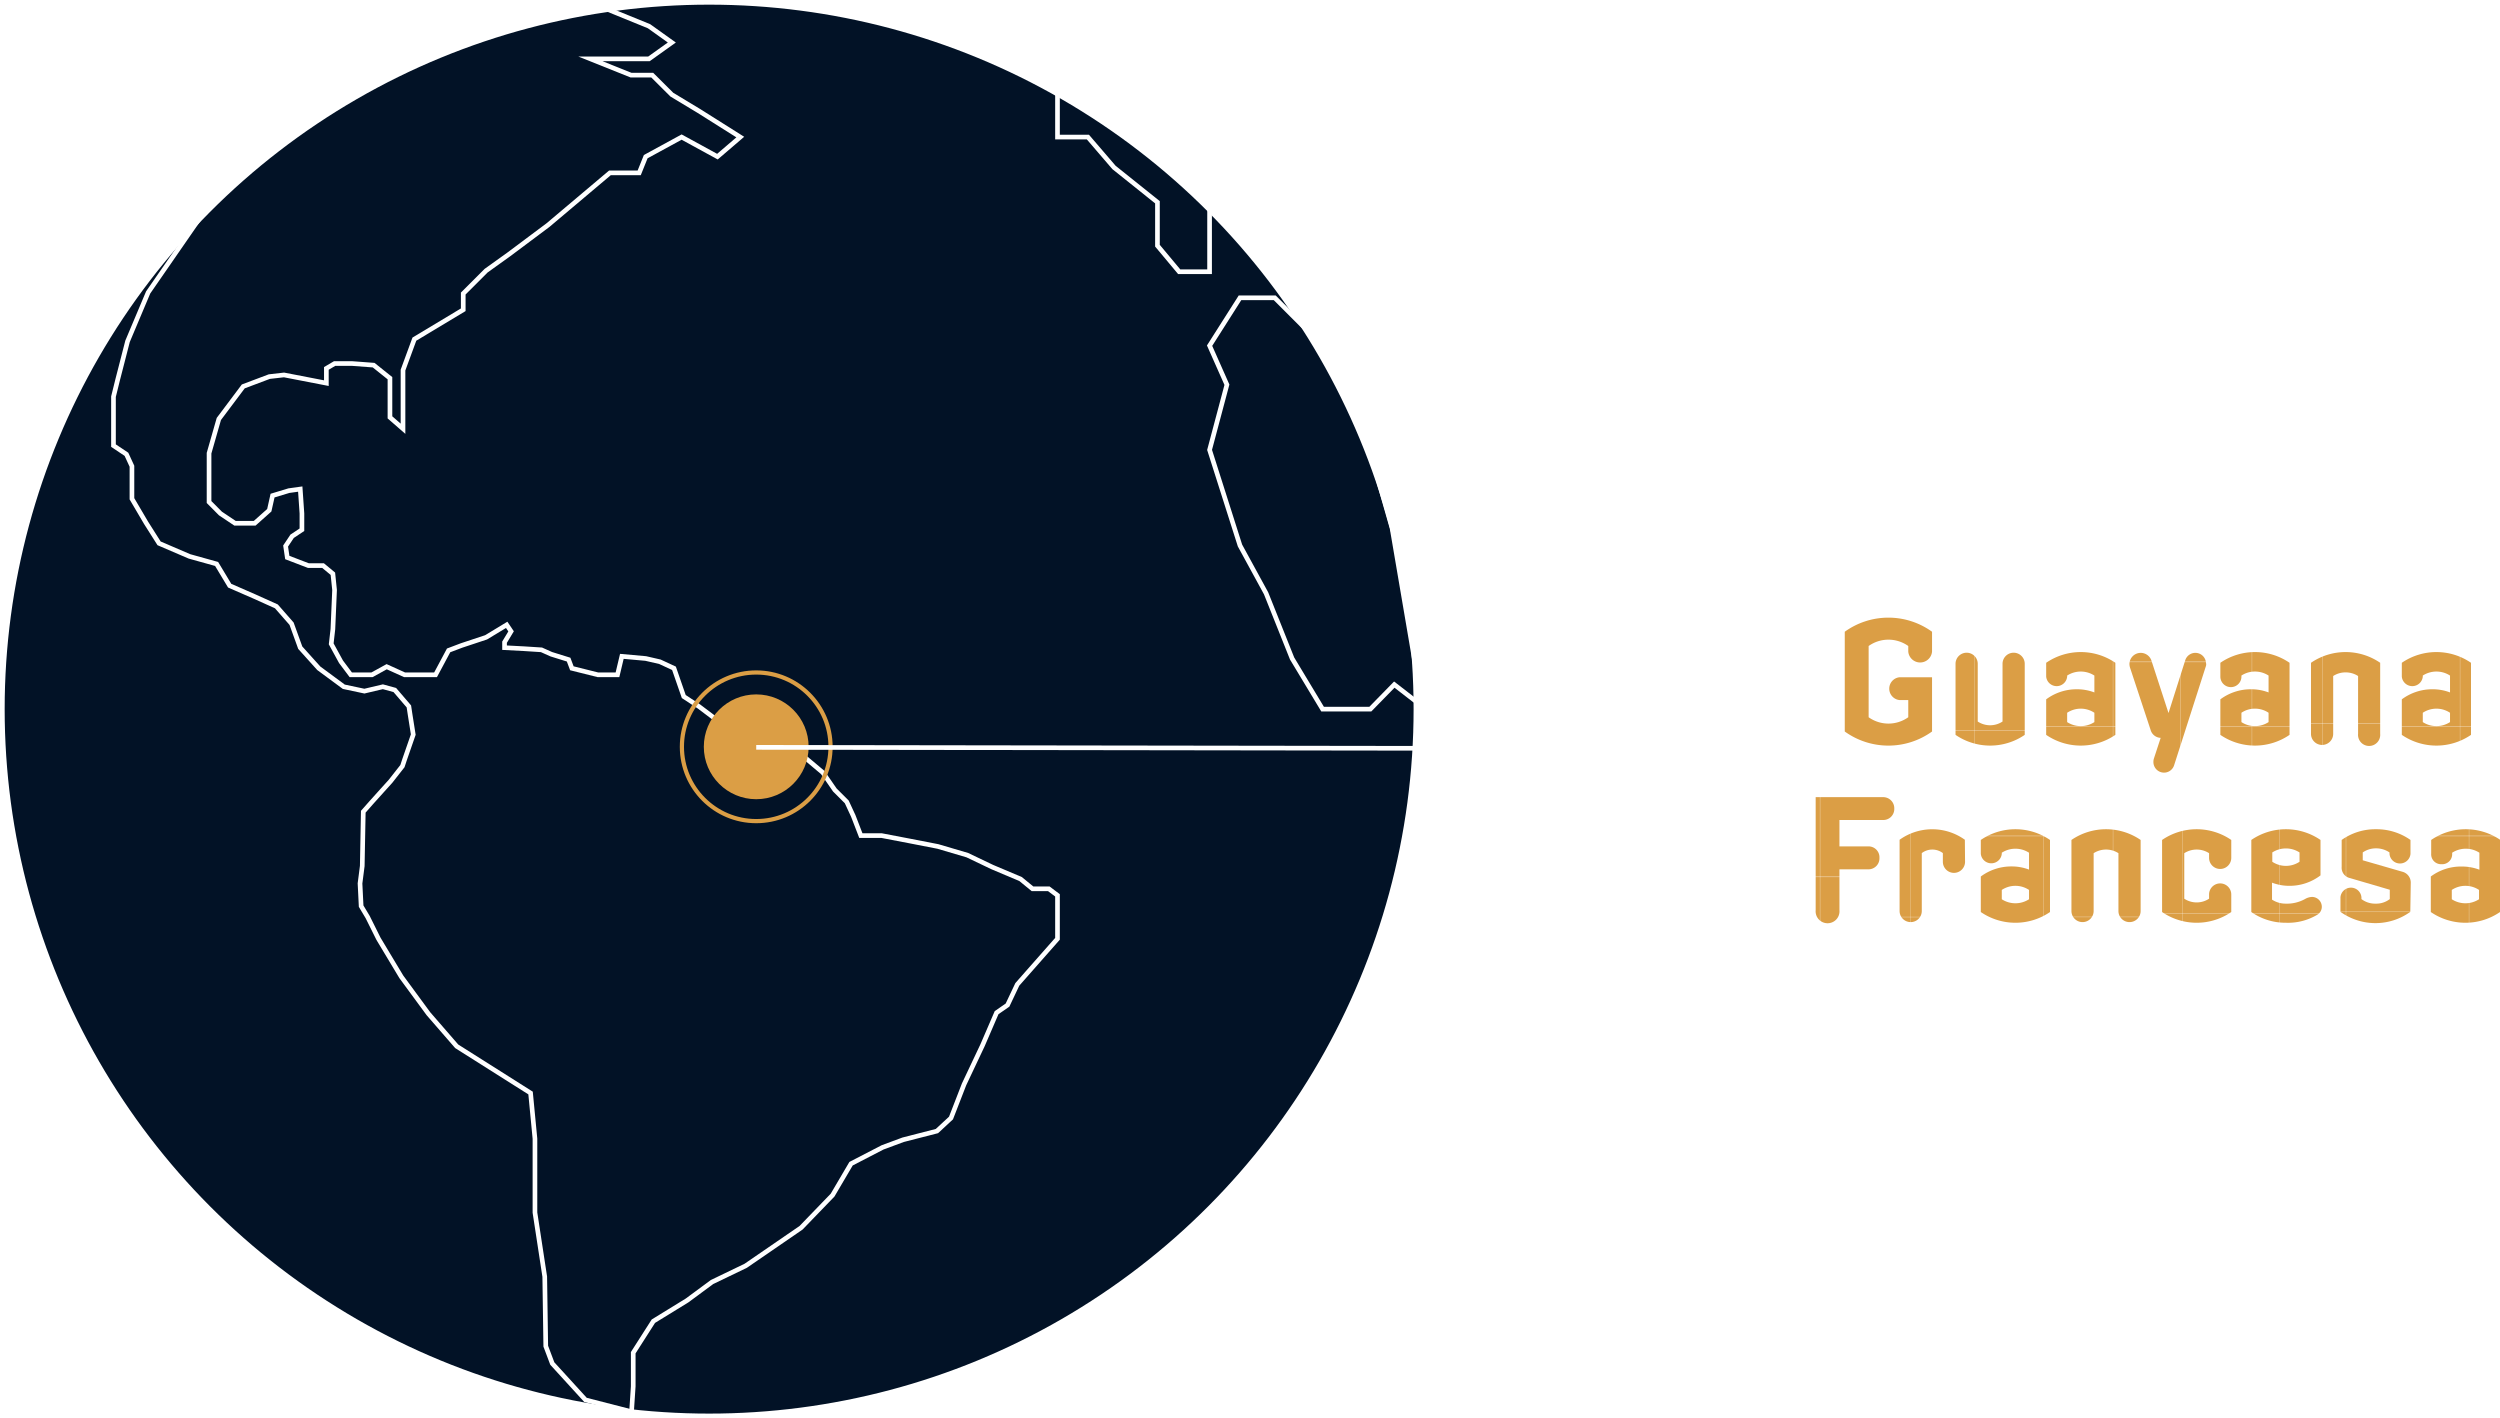 <svg xmlns="http://www.w3.org/2000/svg" xmlns:xlink="http://www.w3.org/1999/xlink" viewBox="0 0 268.11 152.11"><defs><style>.cls-1,.cls-5{fill:#021226;}.cls-1,.cls-7{stroke:#fff;}.cls-1,.cls-7,.cls-9{stroke-miterlimit:10;stroke-width:0.5px;}.cls-2,.cls-7,.cls-9{fill:none;}.cls-3{fill:#db9e45;}.cls-4{fill:url(#Nueva_muestra_de_motivo_6);}.cls-6{clip-path:url(#clip-path);}.cls-8{fill:url(#Nueva_muestra_de_motivo_6-31);}.cls-9{stroke:url(#Nueva_muestra_de_motivo_6-33);}</style><pattern id="Nueva_muestra_de_motivo_6" data-name="Nueva muestra de motivo 6" width="115.64" height="115.64" patternTransform="translate(85.23 148.33)" patternUnits="SpaceOnUse" viewBox="0 0 115.64 115.64"><rect class="cls-2" width="115.64" height="115.64"/><rect class="cls-3" width="115.64" height="115.64"/></pattern><clipPath id="clip-path"><circle class="cls-1" cx="76.05" cy="76.05" r="75.8"/></clipPath><pattern id="Nueva_muestra_de_motivo_6-31" data-name="Nueva muestra de motivo 6" width="115.64" height="115.64" patternTransform="translate(-377.01 266.51) scale(0.64)" patternUnits="SpaceOnUse" viewBox="0 0 115.64 115.64"><rect class="cls-2" width="115.64" height="115.64"/><rect class="cls-3" width="115.64" height="115.64"/></pattern><pattern id="Nueva_muestra_de_motivo_6-33" data-name="Nueva muestra de motivo 6" width="115.64" height="115.64" patternTransform="translate(-325.95 481.94) scale(0.9)" patternUnits="SpaceOnUse" viewBox="0 0 115.64 115.64"><rect class="cls-2" width="115.64" height="115.64"/><rect class="cls-3" width="115.64" height="115.64"/></pattern></defs><g id="Capa_2" data-name="Capa 2"><g id="Capa_1-2" data-name="Capa 1"><path class="cls-4" d="M207.2,78.45a8,8,0,0,1-9.36,0V67.75a8,8,0,0,1,9.36,0v2.13a1.28,1.28,0,0,1-2.55,0v-.6a3.66,3.66,0,0,0-4.25,0v7.64a3.66,3.66,0,0,0,4.25,0V75.08h-.92a1.23,1.23,0,0,1,0-2.45h3.47Z"/><path class="cls-4" d="M217.14,78.81a6.56,6.56,0,0,1-7.42,0V71.19a1.19,1.19,0,0,1,2.38,0v6.19a2.41,2.41,0,0,0,2.66,0V71.19a1.19,1.19,0,0,1,2.38,0Z"/><path class="cls-4" d="M226.86,78.81a6.56,6.56,0,0,1-7.42,0V75a5.47,5.47,0,0,1,3.28-1.08,5.17,5.17,0,0,1,1.89.34V72.45a2.69,2.69,0,0,0-2.92,0v.11a1.13,1.13,0,0,1-2.25,0V71.08a6.56,6.56,0,0,1,7.42,0Zm-2.25-1.37v-1a2.64,2.64,0,0,0-2.92,0v1a2.69,2.69,0,0,0,2.92,0Z"/><path class="cls-4" d="M236.6,71.15a.82.82,0,0,1-.06.38l-3.38,10.54a1.13,1.13,0,0,1-1.08.79,1.14,1.14,0,0,1-1.14-1.15,1.16,1.16,0,0,1,.06-.38l.72-2.2a1.16,1.16,0,0,1-1.08-.85l-2.2-6.66a1.35,1.35,0,0,1-.07-.41,1.21,1.21,0,0,1,2.36-.36l1.83,5.62h0l1.8-5.68a1.14,1.14,0,0,1,2.22.36Z"/><path class="cls-4" d="M245.54,78.81a6.56,6.56,0,0,1-7.42,0V75a5.47,5.47,0,0,1,3.28-1.08,5.17,5.17,0,0,1,1.89.34V72.45a2.65,2.65,0,0,0-1.46-.43,2.62,2.62,0,0,0-1.45.43v.11a1.13,1.13,0,0,1-2.26,0V71.08a6.56,6.56,0,0,1,7.42,0Zm-2.25-1.37v-1a2.58,2.58,0,0,0-1.46-.44,2.54,2.54,0,0,0-1.45.44v1a2.62,2.62,0,0,0,1.45.43A2.65,2.65,0,0,0,243.29,77.44Z"/><path class="cls-4" d="M255.26,78.7a1.19,1.19,0,1,1-2.37,0V72.5a2.44,2.44,0,0,0-1.34-.39,2.4,2.4,0,0,0-1.33.39v6.2a1.19,1.19,0,1,1-2.38,0V71.08a6.56,6.56,0,0,1,7.42,0Z"/><path class="cls-4" d="M265,78.81a6.56,6.56,0,0,1-7.42,0V75a5.47,5.47,0,0,1,3.28-1.08,5.17,5.17,0,0,1,1.89.34V72.45a2.69,2.69,0,0,0-2.92,0v.11a1.13,1.13,0,0,1-2.25,0V71.08a6.56,6.56,0,0,1,7.42,0Zm-2.25-1.37v-1a2.64,2.64,0,0,0-2.92,0v1a2.69,2.69,0,0,0,2.92,0Z"/><path class="cls-4" d="M203.15,86.72a1.18,1.18,0,0,1-1.23,1.22h-4.65v2.83h3.07A1.17,1.17,0,0,1,201.56,92a1.18,1.18,0,0,1-1.22,1.23h-3.07v4.39a1.28,1.28,0,1,1-2.55,0V85.49h7.2A1.19,1.19,0,0,1,203.15,86.72Z"/><path class="cls-4" d="M210.74,92.42a1.19,1.19,0,1,1-2.38,0v-.93a1.87,1.87,0,0,0-2.26,0V97.7a1.19,1.19,0,1,1-2.38,0V90.06a6,6,0,0,1,7,0Z"/><path class="cls-4" d="M219.85,97.81a6.56,6.56,0,0,1-7.42,0V94a5.47,5.47,0,0,1,3.28-1.08,5.17,5.17,0,0,1,1.89.34V91.45a2.69,2.69,0,0,0-2.92,0v.11a1.13,1.13,0,0,1-2.25,0V90.08a6.56,6.56,0,0,1,7.42,0Zm-2.25-1.37v-1a2.64,2.64,0,0,0-2.92,0v1a2.69,2.69,0,0,0,2.92,0Z"/><path class="cls-4" d="M229.57,97.7a1.19,1.19,0,0,1-2.38,0V91.5a2.46,2.46,0,0,0-2.66,0v6.2a1.19,1.19,0,1,1-2.38,0V90.08a6.56,6.56,0,0,1,7.42,0Z"/><path class="cls-4" d="M239.29,97.81a6.56,6.56,0,0,1-7.42,0V90.08a6.56,6.56,0,0,1,7.42,0V92a1.19,1.19,0,0,1-2.38,0V91.5a2.46,2.46,0,0,0-2.66,0v4.88a2.41,2.41,0,0,0,2.66,0v-.45a1.19,1.19,0,0,1,2.38,0Z"/><path class="cls-4" d="M249,97.21a1,1,0,0,1-.5.9,6.12,6.12,0,0,1-3.35.85,6.39,6.39,0,0,1-3.71-1.15V90.08a6.56,6.56,0,0,1,7.42,0v3.8A5.47,5.47,0,0,1,245.55,95a5.17,5.17,0,0,1-1.89-.34v1.82a2.65,2.65,0,0,0,1.46.43,4,4,0,0,0,2.09-.5,1.59,1.59,0,0,1,.75-.22A1.06,1.06,0,0,1,249,97.21Zm-2.39-4.79v-1a2.69,2.69,0,0,0-2.92,0v1a2.64,2.64,0,0,0,2.92,0Z"/><path class="cls-4" d="M258.49,97.79A6.39,6.39,0,0,1,254.73,99,6.46,6.46,0,0,1,251,97.79V96.22a1.13,1.13,0,0,1,2.25,0v.2a2.4,2.4,0,0,0,1.53.49,2.36,2.36,0,0,0,1.51-.49v-1l-4.3-1.26a1.13,1.13,0,0,1-.86-1.19V90.08a6.22,6.22,0,0,1,3.69-1.15,6.3,6.3,0,0,1,3.69,1.15v1.5a1.13,1.13,0,0,1-2.25,0v-.16a2.55,2.55,0,0,0-1.46-.44,2.46,2.46,0,0,0-1.41.44v.84l4.29,1.24a1.2,1.2,0,0,1,.86,1.16Z"/><path class="cls-4" d="M268.11,97.81a6.56,6.56,0,0,1-7.42,0V94A5.41,5.41,0,0,1,264,92.93a5.26,5.26,0,0,1,1.9.34V91.45a2.69,2.69,0,0,0-2.92,0v.11a1.07,1.07,0,0,1-1.14,1.12,1.06,1.06,0,0,1-1.11-1.12V90.08a6.56,6.56,0,0,1,7.42,0Zm-2.25-1.37v-1a2.64,2.64,0,0,0-2.92,0v1a2.69,2.69,0,0,0,2.92,0Z"/><circle class="cls-5" cx="76.05" cy="76.05" r="75.8"/><g class="cls-6"><polygon class="cls-1" points="63.31 0.25 69.6 2.81 72.05 4.56 69.6 6.31 67.68 6.31 63.31 6.31 67.68 8.06 69.95 8.06 72.05 10.15 74.95 11.9 79.39 14.7 76.94 16.8 73.1 14.7 69.25 16.8 68.55 18.54 65.41 18.54 58.77 24.14 54.57 27.28 52.13 29.03 49.68 31.48 49.68 33.22 44.44 36.37 43.22 39.69 43.22 42.48 43.22 43.88 43.22 44.93 43.22 45.98 41.82 44.76 41.82 42.66 41.82 40.56 40.07 39.16 37.8 38.99 35.88 38.99 35 39.51 35 41.09 30.46 40.21 28.88 40.39 26.09 41.44 23.47 44.93 22.42 48.6 22.42 51.57 22.42 53.84 23.64 55.07 25.21 56.12 27.31 56.12 28.88 54.72 29.23 53.15 30.98 52.62 32.2 52.45 32.38 55.07 32.38 56.81 31.33 57.51 30.63 58.56 30.81 59.79 33.08 60.66 34.65 60.66 35.7 61.53 35.88 63.28 35.7 67.47 35.52 69.05 36.57 70.97 37.62 72.37 38.67 72.37 39.89 72.37 41.47 71.5 43.39 72.37 44.96 72.37 46.71 72.37 48.11 69.75 49.51 69.22 52.13 68.35 54.34 67.01 54.81 67.71 54.11 68.87 54.11 69.46 56.2 69.57 58.07 69.69 59.12 70.16 60.98 70.74 61.33 71.67 64.13 72.37 66.22 72.37 66.69 70.39 69.25 70.62 70.77 70.97 72.28 71.67 73.33 74.7 74.95 75.76 76.94 77.26 77.64 78.54 77.88 79.71 80.67 79.71 83.35 79.71 84.75 79.71 86.03 80.99 88.24 82.85 89.53 84.72 90.81 86 91.51 87.51 92.32 89.61 94.53 89.61 97.56 90.19 100.59 90.78 103.74 91.71 106.42 92.99 109.45 94.27 110.73 95.32 112.48 95.32 113.41 96.02 113.41 97.77 113.41 100.68 109.1 105.57 108.05 107.79 106.88 108.6 105.37 112.1 103.39 116.29 101.99 119.9 100.48 121.3 96.86 122.23 94.65 123.05 91.27 124.8 89.29 128.17 85.91 131.67 79.97 135.75 76.36 137.49 73.68 139.47 70.07 141.69 67.91 145.07 67.91 147.4 67.91 148.68 67.73 151.4 62.79 150.13 59.23 146.23 58.53 144.37 58.42 136.91 57.37 130.04 57.37 122.12 56.9 117.22 48.98 112.21 45.95 108.72 43.04 104.76 40.59 100.68 39.43 98.35 38.73 97.18 38.61 94.74 38.85 92.87 38.96 87.05 39.78 86.12 40.94 84.83 41.88 83.79 43.16 82.16 43.39 81.46 44.32 78.78 43.97 76.56 43.85 75.76 42.34 74 41.06 73.65 39.08 74.12 36.87 73.65 34.19 71.67 32.2 69.46 31.27 66.89 29.64 65.03 27.31 63.98 24.63 62.81 23.23 60.48 20.32 59.67 17.06 58.27 15.66 56.06 14.15 53.49 14.15 50 13.56 48.72 12.17 47.79 12.17 42.54 12.63 40.68 13.68 36.6 15.89 31.36 21.37 23.44 24.28 19.82 28.48 16.1 32.9 12.6 36.98 9.46 42.34 5.96 47.82 3.51 53.99 1.42 60.28 0.25 63.31 0.25"/><polygon class="cls-1" points="113.41 9.57 113.41 12.37 113.41 14.7 116.67 14.7 119.47 17.96 124.13 21.69 124.13 26.35 126.46 29.14 129.72 29.14 129.72 22.16 127.86 19.36 124.13 13.3 113.41 9.57"/><polygon class="cls-1" points="141.84 37.07 136.71 31.94 132.98 31.94 129.72 37.07 131.58 41.26 129.72 48.25 132.98 58.5 135.78 63.63 138.57 70.62 141.84 76.05 146.96 76.05 149.53 73.42 152.55 75.76 149.29 56.64 144.63 40.33 141.84 37.07"/></g><circle class="cls-7" cx="76.05" cy="76.05" r="75.8"/><circle class="cls-8" cx="81.1" cy="80.09" r="5.62"/><circle class="cls-9" cx="81.1" cy="80.09" r="7.97"/><line class="cls-7" x1="81.1" y1="80.15" x2="183.86" y2="80.3"/></g></g></svg>